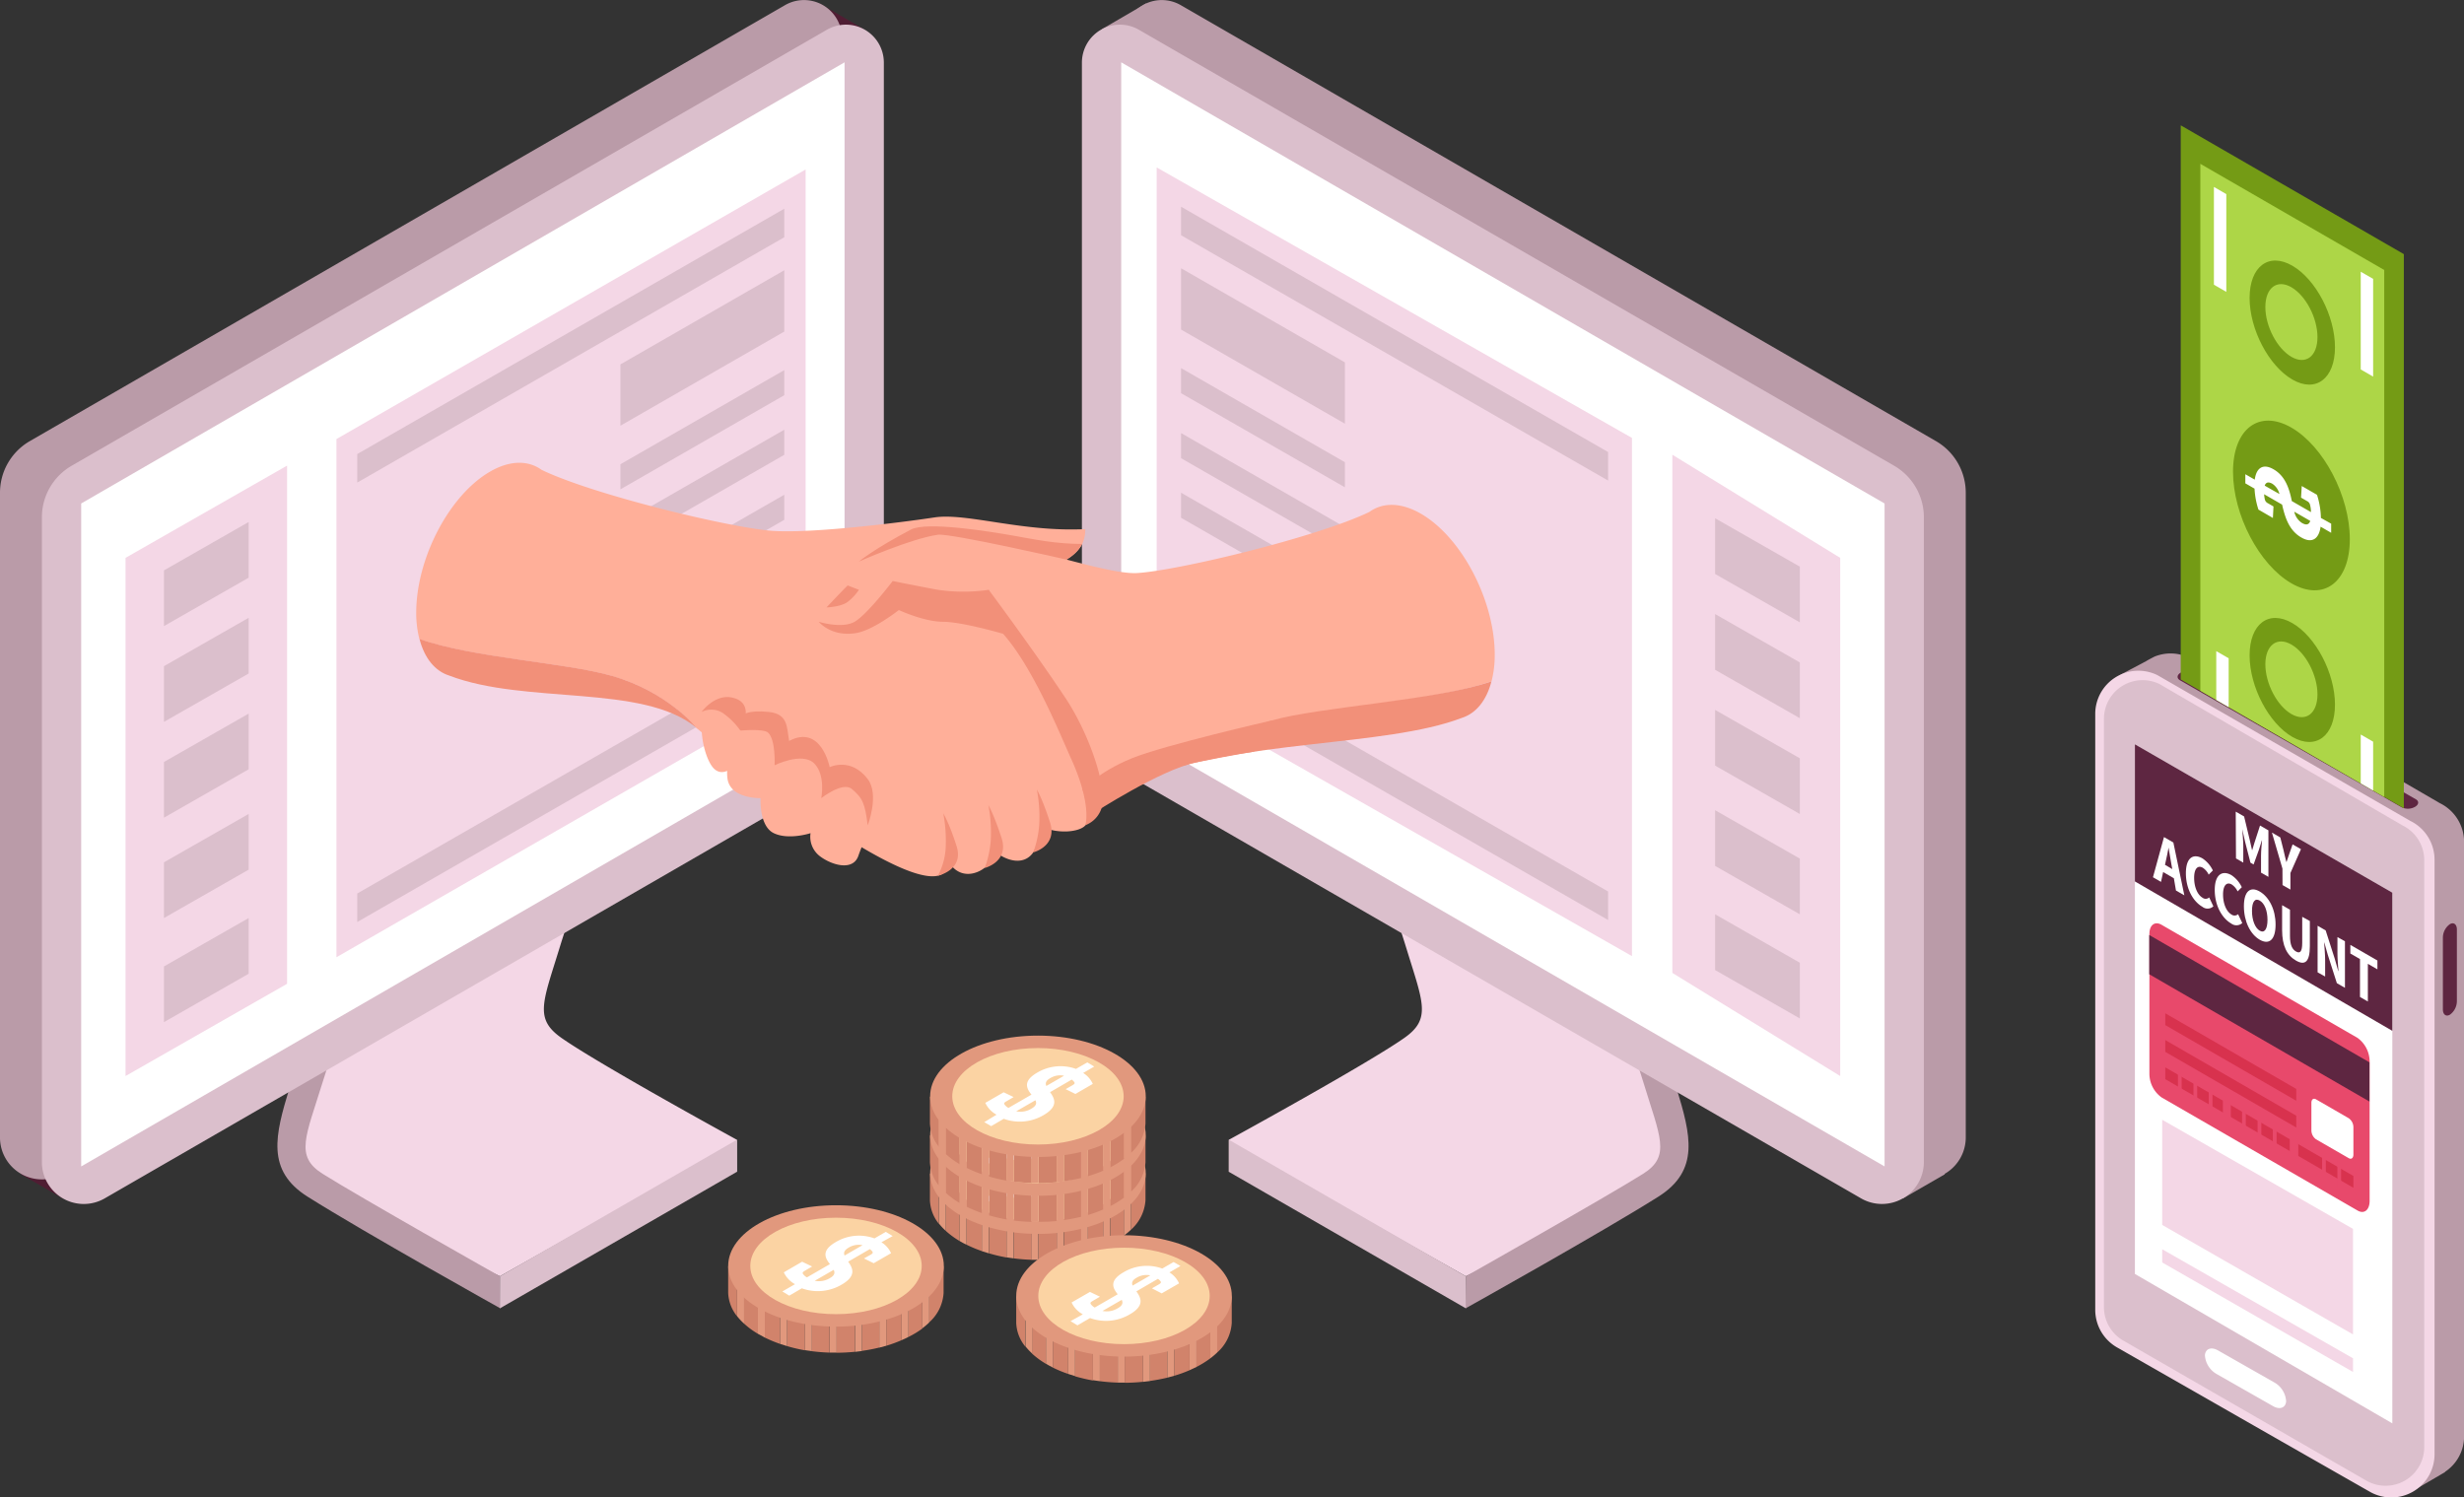 <svg id="Layer_1" data-name="Layer 1" xmlns="http://www.w3.org/2000/svg" viewBox="0 0 588.2 357.48"><rect x="0" y="0" width="588.2" height="357.48" fill="#333333" stroke="none"/><defs><style>.cls-1{fill:#f4d7e6;}.cls-2{fill:#ba9ba8;}.cls-3{fill:#dbbfcc;}.cls-4{fill:#501d33;}.cls-5{fill:#fff;}.cls-6{fill:#ffaf99;}.cls-7{fill:#f29079;}.cls-8{fill:#d1836b;}.cls-9{fill:#e1987d;}.cls-10{fill:#fbd3a3;}.cls-11{fill:#5e2641;}.cls-12{fill:#e8496b;}.cls-13{fill:#d8324e;}.cls-14{fill:#749b15;}.cls-15{fill:#add647;}</style></defs><title>buy</title><path class="cls-1" d="M240.13,300.53s-32.89-18-41.88-24.32c-6.5-4.56-4.47-8.45-.48-21.42s12.69-36.71,12.69-36.71l-5.79-.93a63.68,63.68,0,0,1,3.9-10.45c-26.56,2.65-53.06,22.51-54.93,24.89s-16.71,57.14-18.71,64.26,0,11.35,12.29,18.69,36.34,18.57,36.34,18.57L234,304.61l6.15,3.58Z" transform="translate(-64.22 -28.42)"/><path class="cls-2" d="M183.56,333.11S150,314.17,141.24,308.65c-6.72-4.22-4-8.91,0-21.88s12.69-36.71,12.69-36.71l-8-1.29s-9.34,28.63-12.66,39.59-5.6,19.47,4.39,25.76c13.58,8.56,46,26.65,46,26.65Z" transform="translate(-64.22 -28.42)"/><polygon class="cls-3" points="119.34 304.69 119.34 312.35 175.91 279.76 175.91 272.1 119.34 304.69"/><polygon class="cls-4" points="5.01 280.35 15.03 286.13 21 276.87 7.78 268.88 5.01 280.35"/><polygon class="cls-4" points="195.66 0.82 206.26 6.99 187.31 11.8 195.66 0.82"/><path class="cls-2" d="M64.22,146.06v154a10,10,0,0,0,14.94,8.62l178.93-103.3a14.22,14.22,0,0,0,7.12-12.33V37.5a9.06,9.06,0,0,0-13.59-7.85L71.34,133.73A14.24,14.24,0,0,0,64.22,146.06Z" transform="translate(-64.22 -28.42)"/><path class="cls-3" d="M74.22,151.92v154a10,10,0,0,0,14.94,8.63L268.09,211.25a14.22,14.22,0,0,0,7.12-12.32V43.36a9.06,9.06,0,0,0-13.59-7.84L81.34,139.6A14.22,14.22,0,0,0,74.22,151.92Z" transform="translate(-64.22 -28.42)"/><polygon class="cls-5" points="201.61 14.88 41.04 107.68 19.38 120.2 19.38 278.47 201.61 173.14 201.61 14.88"/><polygon class="cls-1" points="68.53 111.16 29.97 133.18 29.97 256.89 68.53 234.87 68.53 111.16"/><polygon class="cls-1" points="80.31 104.82 80.31 228.53 192.32 164.17 192.32 40.46 80.31 104.82"/><polygon class="cls-3" points="187.22 49.83 85.28 108.4 85.28 115.21 187.22 56.64 187.22 49.83"/><polygon class="cls-3" points="148.11 86.99 148.11 101.63 187.22 79.16 187.22 64.52 148.11 86.99"/><polygon class="cls-3" points="148.11 110.83 148.11 116.82 187.22 94.35 187.22 88.36 148.11 110.83"/><polygon class="cls-3" points="148.11 125.06 148.11 131.05 187.22 108.58 187.22 102.59 148.11 125.06"/><polygon class="cls-3" points="148.11 140.57 148.11 146.56 187.22 124.1 187.22 118.11 148.11 140.57"/><polygon class="cls-3" points="187.22 154.75 85.28 213.31 85.28 220.12 187.22 161.55 187.22 154.75"/><polygon class="cls-3" points="59.36 124.62 39.14 136.17 39.14 149.47 59.36 137.92 59.36 124.62"/><polygon class="cls-3" points="59.36 147.49 39.14 159.04 39.14 172.34 59.36 160.79 59.36 147.49"/><polygon class="cls-3" points="59.36 170.36 39.14 181.91 39.14 195.21 59.36 183.66 59.36 170.36"/><polygon class="cls-3" points="59.36 194.32 39.14 205.87 39.14 219.17 59.36 207.62 59.36 194.32"/><polygon class="cls-3" points="59.36 219.17 39.14 230.72 39.14 244.02 59.36 232.47 59.36 219.17"/><path class="cls-1" d="M357.57,300.53s32.9-18,41.89-24.32c6.49-4.56,4.46-8.45.48-21.42s-12.69-36.71-12.69-36.71l5.79-.93a63.74,63.74,0,0,0-3.91-10.45c26.56,2.65,53.06,22.51,54.93,24.89s16.72,57.14,18.71,64.26,0,11.35-12.29,18.69-36.34,18.57-36.34,18.57l-50.42-28.5-6.15,3.58Z" transform="translate(-64.22 -28.42)"/><path class="cls-2" d="M414.14,333.11s33.54-18.94,42.32-24.46c6.72-4.22,4-8.91.05-21.88s-12.7-36.71-12.7-36.71l8-1.29s9.34,28.63,12.67,39.59,5.59,19.47-4.4,25.76c-13.57,8.56-46,26.65-46,26.65Z" transform="translate(-64.22 -28.42)"/><polygon class="cls-3" points="349.92 304.69 349.92 312.35 293.35 279.76 293.35 272.1 349.92 304.69"/><polygon class="cls-2" points="464.25 280.35 454.23 286.13 448.26 276.87 461.48 268.88 464.25 280.35"/><polygon class="cls-2" points="273.6 0.82 263 6.99 281.94 11.8 273.6 0.82"/><path class="cls-2" d="M533.48,146.06v154a10,10,0,0,1-14.93,8.62L339.61,205.39a14.24,14.24,0,0,1-7.12-12.33V37.5a9.07,9.07,0,0,1,13.6-7.85L526.37,133.73A14.23,14.23,0,0,1,533.48,146.06Z" transform="translate(-64.22 -28.42)"/><path class="cls-3" d="M523.48,151.92v154a10,10,0,0,1-14.93,8.63L329.61,211.25a14.24,14.24,0,0,1-7.12-12.32V43.36a9.07,9.07,0,0,1,13.6-7.84L516.37,139.6A14.23,14.23,0,0,1,523.48,151.92Z" transform="translate(-64.22 -28.42)"/><polygon class="cls-5" points="267.65 14.88 428.22 107.68 449.88 120.2 449.88 278.47 267.65 173.14 267.65 14.88"/><polygon class="cls-1" points="389.58 104.55 276.12 39.97 276.12 163.68 389.58 228.26 389.58 104.55"/><polygon class="cls-1" points="399.22 108.56 399.22 232.27 439.29 256.89 439.29 133.18 399.22 108.56"/><polygon class="cls-3" points="409.43 123.73 429.65 135.28 429.65 148.58 409.43 137.03 409.43 123.73"/><polygon class="cls-3" points="409.43 146.6 429.65 158.15 429.65 171.46 409.43 159.91 409.43 146.6"/><polygon class="cls-3" points="409.43 169.48 429.65 181.03 429.65 194.33 409.43 182.78 409.43 169.48"/><polygon class="cls-3" points="409.43 193.43 429.65 204.98 429.65 218.28 409.43 206.73 409.43 193.43"/><polygon class="cls-3" points="409.43 218.28 429.65 229.84 429.65 243.14 409.43 231.59 409.43 218.28"/><polygon class="cls-3" points="281.94 49.35 383.88 107.92 383.88 114.73 281.94 56.16 281.94 49.35"/><polygon class="cls-3" points="321.05 86.51 321.05 101.15 281.94 78.68 281.94 64.04 321.05 86.51"/><polygon class="cls-3" points="321.05 110.35 321.05 116.34 281.94 93.87 281.94 87.88 321.05 110.35"/><polygon class="cls-3" points="321.05 125.86 321.05 131.85 281.94 109.39 281.94 103.39 321.05 125.86"/><polygon class="cls-3" points="321.05 140.09 321.05 146.08 281.94 123.62 281.94 117.63 321.05 140.09"/><polygon class="cls-3" points="281.94 154.26 383.88 212.83 383.88 219.64 281.94 161.07 281.94 154.26"/><path class="cls-6" d="M290.73,234.25c3.85,6.15,11.37.76,10.73-2.76,4.91,4.11,11.06,3.52,10.83-6,4.13,2.2,9.58,1.61,11,0,11.29-12.67-12.73-36.2-27-57.27,14-2.89,27.22-4.47,27-13.48-15.06.75-28.29-3.94-36-2.79-8.78,1.32-28.73,3.78-38.31,3.23s-42.9-8.52-55.47-14.59c-3.18-2.29-7.51-2.34-12.3.42-9.74,5.62-17.63,20.71-17.63,33.69a25.11,25.11,0,0,0,.76,6.3c12.74,4.5,35,5.63,46,8.82,13.35,3.85,20,12.3,20,12.3C242.84,212.32,289.29,248.77,290.73,234.25Z" transform="translate(-64.22 -28.42)"/><path class="cls-7" d="M210.36,189.79c-11-3.19-33.3-4.32-46-8.82,1.19,4.61,3.72,7.67,7.08,8.73h0c18.25,7,46.16,1.94,58.92,12.38C230.35,202.09,223.71,193.64,210.36,189.79Z" transform="translate(-64.22 -28.42)"/><path class="cls-6" d="M275.21,231.05c-17.51-.18-10.36-30.37,7-56-5.5,3.39-15.42,6.9-22.52.63,7.66-9.56,11.87-11.68,25.26-19,7.8-4.25,41.11,9.1,50.69,8.55s42.9-8.52,55.47-14.59c3.18-2.29,7.51-2.34,12.3.42,9.74,5.62,17.63,20.71,17.63,33.69a25.11,25.11,0,0,1-.76,6.3c-12.74,4.5-35,5.63-46,8.82-13.35,3.85-37.15,14.53-37.15,14.53C324.58,224.66,278.51,243.13,275.21,231.05Z" transform="translate(-64.22 -28.42)"/><path class="cls-7" d="M367.91,200.4c11-3.19,39.61-4.82,52.35-9.32-1.19,4.61-3.72,7.67-7.08,8.73h0c-18.25,7-53.33,5.11-76.08,14.61C337.07,214.43,354.57,204.26,367.91,200.4Z" transform="translate(-64.22 -28.42)"/><path class="cls-7" d="M300.24,169.23s-1.5,4.89,3.45,10.51c7.18,8.12,13.4,23.55,16.31,30,4.95,11,3.3,15.69,3.3,15.69a6.44,6.44,0,0,0,4.13-5.23c.57-5.8-3.77-17.45-8.81-25.06C310.77,183.33,300.24,169.23,300.24,169.23Z" transform="translate(-64.22 -28.42)"/><path class="cls-7" d="M311.74,216.92a34.82,34.82,0,0,1,.55,8.54,24.4,24.4,0,0,1-1.42,6.46s5.87-1.46,4-7.21S311.74,216.92,311.74,216.92Z" transform="translate(-64.22 -28.42)"/><path class="cls-7" d="M300.17,220.64a34.82,34.82,0,0,1,.55,8.54,24.4,24.4,0,0,1-1.42,6.46s5.88-1.47,4-7.21S300.17,220.64,300.17,220.64Z" transform="translate(-64.22 -28.42)"/><path class="cls-7" d="M289.4,222.62a34.82,34.82,0,0,1,.55,8.54,15.85,15.85,0,0,1-1.84,6.32s6.3-1.32,4.46-7.07S289.4,222.62,289.4,222.62Z" transform="translate(-64.22 -28.42)"/><path class="cls-7" d="M300.24,169.23a41.69,41.69,0,0,1-12.13,0c-5.43-1-10.79-2.1-10.79-2.1s-6.07,8-9.09,9.73-8.56,0-8.56,0,3,3.73,9,2.68c4.09-.71,10.12-5.48,10.12-5.48s6,2.8,10.53,2.8,14.4,2.88,14.4,2.88Z" transform="translate(-64.22 -28.42)"/><path class="cls-7" d="M318.78,162s2.91-1.66,3.71-3.72c-6.14,0-11.2-1.06-16.46-2-5.74-1-20.59-3.42-24.35-1.44-9,4.74-12.42,7.64-12.42,7.64s12.42-5.49,18.85-6.4C291.15,155.69,318.78,162,318.78,162Z" transform="translate(-64.22 -28.42)"/><path class="cls-7" d="M266.58,168.19c-.75.68-5.06,5.24-5.06,5.24s3.4-.08,5.06-1.32a12.17,12.17,0,0,0,2.68-2.88Z" transform="translate(-64.22 -28.42)"/><path class="cls-7" d="M241,202.84s5.48-.52,6.58.49c1.85,1.71,1.55,7.79,1.55,7.79s6.54-3.24,9.4-.49,1.74,8.34,1.74,8.34,5.09-4,7.26-2.22c2.65,2.22,3.16,3.48,3.83,8.71,0,0,2.85-7.34,0-11.05-4.07-5.33-9.08-2.84-9.08-2.84s-2-10.32-9.68-6.26c-.58-3.29-.22-6.44-4.86-6.92C237.79,197.35,241,202.84,241,202.84Z" transform="translate(-64.22 -28.42)"/><path class="cls-6" d="M240.44,204.93s-3.17,4.33-2.57,9.29,7.91,4.75,7.91,4.75-.4,6.65,3.16,8.36,8.77,0,8.77,0a5.82,5.82,0,0,0,2.21,5.48c2.85,2.17,7.86,3.61,9.18,0a39.65,39.65,0,0,1,2.37-5.48Z" transform="translate(-64.22 -28.42)"/><path class="cls-7" d="M325.16,222.62s16.11-10.45,24.54-12.17,13.88-2.59,13.88-2.59l4.33-7.46s-25.75,5.88-33.59,9.09-11.7,7.43-11.7,7.43Z" transform="translate(-64.22 -28.42)"/><path class="cls-6" d="M241,209.77s-3.58,4.86-6.34,2.15-4.4-13.35-1.1-13.53,5.33.45,7.44,4.45A6.76,6.76,0,0,1,241,209.77Z" transform="translate(-64.22 -28.42)"/><path class="cls-7" d="M231.7,198.39a5.08,5.08,0,0,1,5.1.28,17.23,17.23,0,0,1,4.17,4.17s3.92-6.57-1.93-7.87C234.84,194,231.7,198.39,231.7,198.39Z" transform="translate(-64.22 -28.42)"/><path class="cls-8" d="M286.21,308.59V315h0a9.46,9.46,0,0,0,2.12,5.57V308.59Z" transform="translate(-64.22 -28.42)"/><path class="cls-8" d="M290,308.59v13.69a20.24,20.24,0,0,0,3.3,2.42V310H295V325.6a31.41,31.41,0,0,0,3.66,1.52V312.28h1.65v15.36a39,39,0,0,0,4.26,1V315h1.66v13.84c1.38.18,2.8.29,4.26.34V315h1.65v14.22c1.5,0,3-.09,4.4-.24V315h1.65v13.78a39.75,39.75,0,0,0,4.13-.79V312.28h1.65v15.28a33.45,33.45,0,0,0,3.66-1.33V310h1.66v15.43a22.41,22.41,0,0,0,3.29-2V308.59Z" transform="translate(-64.22 -28.42)"/><path class="cls-8" d="M334.2,308.59V322a10.3,10.3,0,0,0,3.47-7.05h0v-6.36Z" transform="translate(-64.22 -28.42)"/><path class="cls-9" d="M288.35,308.59v11.93a15,15,0,0,0,1.65,1.76V308.59Z" transform="translate(-64.22 -28.42)"/><path class="cls-9" d="M293.3,310V324.7c.53.32,1.08.61,1.66.9V310Z" transform="translate(-64.22 -28.42)"/><path class="cls-9" d="M298.62,312.28v14.84c.54.18,1.09.36,1.65.52V312.28Z" transform="translate(-64.22 -28.42)"/><path class="cls-9" d="M304.53,315v13.6c.55.1,1.1.17,1.66.24V315Z" transform="translate(-64.22 -28.42)"/><path class="cls-9" d="M310.45,315v14.18c.5,0,1,0,1.5,0h.15V315Z" transform="translate(-64.22 -28.42)"/><path class="cls-9" d="M332.54,308.59V323.4a18,18,0,0,0,1.66-1.4V308.59Z" transform="translate(-64.22 -28.42)"/><path class="cls-9" d="M327.59,310v16.22c.57-.25,1.12-.51,1.66-.79V310Z" transform="translate(-64.22 -28.42)"/><path class="cls-9" d="M322.28,312.28V328c.56-.13,1.11-.28,1.65-.44V312.28Z" transform="translate(-64.22 -28.42)"/><path class="cls-9" d="M316.5,315v14l1.65-.2V315Z" transform="translate(-64.22 -28.42)"/><path class="cls-9" d="M312,294c-14.22,0-25.74,6.48-25.74,14.48S297.73,323,312,323s25.73-6.49,25.73-14.49S326.16,294,312,294Z" transform="translate(-64.22 -28.42)"/><path class="cls-10" d="M312,297c-11.3,0-20.46,5.15-20.46,11.51S300.65,320,312,320s20.46-5.16,20.46-11.52S323.25,297,312,297Z" transform="translate(-64.22 -28.42)"/><path class="cls-5" d="M302.11,312.89a6.17,6.17,0,0,1-2.68-2.83l4.38-2.53,2.38,1.14-1.7,1c-.53.3-.67.46-.47.78a2.59,2.59,0,0,0,.94.8l5.48-3.16c-1.29-1.6-2-3.32,1.43-5.28a10.79,10.79,0,0,1,9.21-.86l2.69-1.56,1.65.95-2.64,1.53a5.85,5.85,0,0,1,2.3,2.61l-4.14,2.39-2.33-1.14,1.58-.92c.53-.3.67-.46.47-.78a3.14,3.14,0,0,0-.61-.59l-5.17,3h0c1.14,1.58,2,3.41-1.53,5.46a11.2,11.2,0,0,1-9.54.9l-3,1.75-1.65-1Zm9.28-3.46-4.58,2.65a5,5,0,0,0,3.69-.68C311.62,310.76,311.73,310.11,311.39,309.43ZM314,306l4.23-2.45a4.58,4.58,0,0,0-3.33.6C313.85,304.78,313.73,305.36,314,306Z" transform="translate(-64.22 -28.42)"/><path class="cls-8" d="M286.21,299.51v6.36h0a9.46,9.46,0,0,0,2.12,5.57V299.51Z" transform="translate(-64.22 -28.42)"/><path class="cls-8" d="M290,299.51v13.68a19.7,19.7,0,0,0,3.3,2.43V300.93H295v15.59a31.41,31.41,0,0,0,3.66,1.52V303.2h1.65v15.36a39,39,0,0,0,4.26,1v-13.6h1.66v13.84c1.38.18,2.8.29,4.26.34V305.93h1.65v14.21c1.5,0,3-.09,4.4-.23v-14h1.65v13.78a39.75,39.75,0,0,0,4.13-.79V303.2h1.65v15.28a33.46,33.46,0,0,0,3.66-1.34V300.93h1.66v15.43a21.62,21.62,0,0,0,3.29-2.05v-14.8Z" transform="translate(-64.22 -28.42)"/><path class="cls-8" d="M334.2,299.51v13.4a10.25,10.25,0,0,0,3.47-7h0v-6.36Z" transform="translate(-64.22 -28.42)"/><path class="cls-9" d="M288.35,299.51v11.93a14.18,14.18,0,0,0,1.65,1.75V299.51Z" transform="translate(-64.22 -28.42)"/><path class="cls-9" d="M293.3,300.93v14.69c.53.31,1.08.61,1.66.9V300.93Z" transform="translate(-64.22 -28.42)"/><path class="cls-9" d="M298.62,303.2V318c.54.18,1.09.36,1.65.52V303.2Z" transform="translate(-64.22 -28.42)"/><path class="cls-9" d="M304.53,305.93v13.6c.55.09,1.1.17,1.66.24V305.93Z" transform="translate(-64.22 -28.42)"/><path class="cls-9" d="M310.45,305.93v14.18c.5,0,1,0,1.5,0h.15V305.93Z" transform="translate(-64.22 -28.42)"/><path class="cls-9" d="M332.54,299.51v14.8a15.32,15.32,0,0,0,1.66-1.4v-13.4Z" transform="translate(-64.22 -28.42)"/><path class="cls-9" d="M327.59,300.93v16.21c.57-.24,1.12-.5,1.66-.78V300.93Z" transform="translate(-64.22 -28.42)"/><path class="cls-9" d="M322.28,303.2v15.72c.56-.14,1.11-.28,1.65-.44V303.2Z" transform="translate(-64.22 -28.42)"/><path class="cls-9" d="M316.5,305.93v14l1.65-.2V305.93Z" transform="translate(-64.22 -28.42)"/><path class="cls-9" d="M312,284.93c-14.22,0-25.74,6.48-25.74,14.48S297.73,313.9,312,313.9s25.73-6.49,25.73-14.49S326.16,284.93,312,284.93Z" transform="translate(-64.22 -28.42)"/><path class="cls-10" d="M312,287.9c-11.3,0-20.46,5.15-20.46,11.51s9.16,11.52,20.46,11.52,20.46-5.16,20.46-11.52S323.25,287.9,312,287.9Z" transform="translate(-64.22 -28.42)"/><path class="cls-5" d="M302.11,303.81a6.17,6.17,0,0,1-2.68-2.83l4.38-2.53,2.38,1.14-1.7,1c-.53.31-.67.47-.47.79a2.8,2.8,0,0,0,.94.81l5.48-3.17c-1.29-1.6-2-3.31,1.44-5.28a10.8,10.8,0,0,1,9.2-.86l2.7-1.56,1.65.95-2.64,1.53a5.91,5.91,0,0,1,2.3,2.61l-4.15,2.39-2.33-1.14,1.59-.91c.53-.31.66-.47.46-.79a3.34,3.34,0,0,0-.6-.58l-5.17,3h0c1.15,1.58,2,3.41-1.52,5.46a11.21,11.21,0,0,1-9.54.9l-3,1.75-1.65-1Zm9.28-3.45L306.81,303a5,5,0,0,0,3.7-.68C311.62,301.67,311.73,301,311.39,300.36Zm2.61-3.42,4.23-2.44a4.59,4.59,0,0,0-3.32.59C313.85,295.71,313.73,296.28,314,296.94Z" transform="translate(-64.22 -28.42)"/><path class="cls-8" d="M286.21,290.24v6.36h0a9.46,9.46,0,0,0,2.12,5.57V290.24Z" transform="translate(-64.22 -28.42)"/><path class="cls-8" d="M290,290.24v13.69a20.24,20.24,0,0,0,3.3,2.42V291.66H295v15.59a29.76,29.76,0,0,0,3.66,1.52V293.93h1.65v15.36a36.82,36.82,0,0,0,4.26,1V296.66h1.66V310.5c1.38.18,2.8.29,4.26.34V296.66h1.65v14.22c1.5,0,3-.09,4.4-.24v-14h1.65v13.78c1.43-.2,2.81-.46,4.13-.78V293.93h1.65v15.28a31.5,31.5,0,0,0,3.66-1.33V291.66h1.66V307.1a23.32,23.32,0,0,0,3.29-2.05V290.24Z" transform="translate(-64.22 -28.42)"/><path class="cls-8" d="M334.2,290.24v13.41a10.3,10.3,0,0,0,3.47-7h0v-6.36Z" transform="translate(-64.22 -28.42)"/><path class="cls-9" d="M288.35,290.24v11.93a15,15,0,0,0,1.65,1.76V290.24Z" transform="translate(-64.22 -28.42)"/><path class="cls-9" d="M293.3,291.66v14.69c.53.32,1.08.62,1.66.9V291.66Z" transform="translate(-64.22 -28.42)"/><path class="cls-9" d="M298.62,293.93v14.84c.54.18,1.09.36,1.65.52V293.93Z" transform="translate(-64.22 -28.42)"/><path class="cls-9" d="M304.53,296.66v13.61c.55.09,1.1.16,1.66.23V296.66Z" transform="translate(-64.22 -28.42)"/><path class="cls-9" d="M310.45,296.66v14.18c.5,0,1,0,1.5,0h.15V296.66Z" transform="translate(-64.22 -28.42)"/><path class="cls-9" d="M332.54,290.24v14.81a18,18,0,0,0,1.66-1.4V290.24Z" transform="translate(-64.22 -28.42)"/><path class="cls-9" d="M327.59,291.66v16.22c.57-.25,1.12-.51,1.66-.78V291.66Z" transform="translate(-64.22 -28.42)"/><path class="cls-9" d="M322.28,293.93v15.73q.84-.21,1.65-.45V293.93Z" transform="translate(-64.22 -28.42)"/><path class="cls-9" d="M316.5,296.66v14c.56-.05,1.1-.12,1.65-.2V296.66Z" transform="translate(-64.22 -28.42)"/><path class="cls-9" d="M312,275.66c-14.22,0-25.74,6.48-25.74,14.48s11.52,14.49,25.74,14.49,25.73-6.49,25.73-14.49S326.16,275.66,312,275.66Z" transform="translate(-64.22 -28.42)"/><path class="cls-10" d="M312,278.63c-11.3,0-20.46,5.15-20.46,11.51s9.16,11.52,20.46,11.52,20.46-5.16,20.46-11.52S323.25,278.63,312,278.63Z" transform="translate(-64.22 -28.42)"/><path class="cls-5" d="M302.11,294.54a6.17,6.17,0,0,1-2.68-2.83l4.38-2.52,2.38,1.14-1.7,1c-.53.3-.67.46-.47.78a2.7,2.7,0,0,0,.94.81l5.49-3.17c-1.3-1.6-2-3.31,1.42-5.28a10.87,10.87,0,0,1,9.21-.86l2.7-1.56,1.65,1-2.64,1.53a5.91,5.91,0,0,1,2.3,2.61l-4.15,2.4-2.33-1.15,1.59-.91c.53-.31.66-.46.46-.78a3.06,3.06,0,0,0-.6-.59l-5.17,3h0c1.15,1.58,2,3.41-1.52,5.46a11.17,11.17,0,0,1-9.54.9l-3,1.75-1.65-.95Zm9.28-3.45-4.58,2.64a5,5,0,0,0,3.7-.68C311.62,292.41,311.73,291.76,311.39,291.09Zm2.61-3.41,4.23-2.44a4.49,4.49,0,0,0-3.32.59C313.85,286.44,313.73,287,314,287.68Z" transform="translate(-64.22 -28.42)"/><path class="cls-8" d="M238.05,330.74v6.36h0a9.48,9.48,0,0,0,2.13,5.57V330.74Z" transform="translate(-64.22 -28.42)"/><path class="cls-8" d="M241.85,330.74v13.68a19.3,19.3,0,0,0,3.3,2.43V332.16h1.65v15.59a31.57,31.57,0,0,0,3.67,1.52V334.43h1.65v15.36a38.5,38.5,0,0,0,4.26,1v-13.6H258V351c1.38.18,2.81.29,4.26.34V337.16h1.65v14.21c1.51,0,3-.09,4.4-.23v-14H270v13.78a39.75,39.75,0,0,0,4.13-.79V334.43h1.65v15.28a33.64,33.64,0,0,0,3.67-1.34V332.16h1.65v15.43a21.73,21.73,0,0,0,3.3-2v-14.8Z" transform="translate(-64.22 -28.42)"/><path class="cls-8" d="M286,330.74v13.4a10.21,10.21,0,0,0,3.47-7h0v-6.36Z" transform="translate(-64.22 -28.42)"/><path class="cls-9" d="M240.2,330.74v11.93a14.18,14.18,0,0,0,1.65,1.75V330.74Z" transform="translate(-64.22 -28.42)"/><path class="cls-9" d="M245.15,332.16v14.69c.52.31,1.08.61,1.65.9V332.16Z" transform="translate(-64.22 -28.42)"/><path class="cls-9" d="M250.47,334.43v14.84c.54.18,1.08.36,1.65.52V334.43Z" transform="translate(-64.22 -28.42)"/><path class="cls-9" d="M256.38,337.16v13.6c.54.09,1.1.17,1.65.24V337.16Z" transform="translate(-64.22 -28.42)"/><path class="cls-9" d="M262.29,337.16v14.18c.5,0,1,0,1.5,0h.15V337.16Z" transform="translate(-64.22 -28.42)"/><path class="cls-9" d="M284.39,330.74v14.8a16.21,16.21,0,0,0,1.65-1.4v-13.4Z" transform="translate(-64.22 -28.42)"/><path class="cls-9" d="M279.44,332.16v16.21q.85-.36,1.65-.78V332.16Z" transform="translate(-64.22 -28.42)"/><path class="cls-9" d="M274.12,334.43v15.72c.56-.14,1.11-.28,1.65-.44V334.43Z" transform="translate(-64.22 -28.42)"/><path class="cls-9" d="M268.34,337.16v14l1.65-.2V337.16Z" transform="translate(-64.22 -28.42)"/><path class="cls-9" d="M263.79,316.16c-14.21,0-25.74,6.48-25.74,14.48s11.53,14.49,25.74,14.49,25.74-6.49,25.74-14.49S278,316.16,263.79,316.16Z" transform="translate(-64.22 -28.42)"/><path class="cls-10" d="M263.79,319.13c-11.3,0-20.46,5.15-20.46,11.51s9.16,11.52,20.46,11.52,20.46-5.16,20.46-11.52S275.09,319.13,263.79,319.13Z" transform="translate(-64.22 -28.42)"/><path class="cls-5" d="M254,335a6.19,6.19,0,0,1-2.67-2.83l4.37-2.53,2.39,1.14-1.71,1c-.52.31-.66.47-.46.79a2.75,2.75,0,0,0,.93.81l5.49-3.17c-1.29-1.6-2-3.31,1.43-5.28a10.8,10.8,0,0,1,9.2-.86l2.7-1.56,1.65,1L274.63,325a5.85,5.85,0,0,1,2.3,2.61L272.79,330l-2.33-1.14L272,328c.53-.31.67-.47.47-.79a3.11,3.11,0,0,0-.61-.58l-5.17,3h0c1.15,1.58,2,3.41-1.52,5.46a11.2,11.2,0,0,1-9.54.9l-3,1.75-1.65-1Zm9.29-3.45-4.58,2.64a5,5,0,0,0,3.69-.68C263.47,332.9,263.57,332.26,263.24,331.59Zm2.6-3.42,4.23-2.44a4.6,4.6,0,0,0-3.32.59C265.7,326.94,265.58,327.51,265.84,328.17Z" transform="translate(-64.22 -28.42)"/><path class="cls-8" d="M306.81,337.9v6.36h0a9.46,9.46,0,0,0,2.12,5.57V337.9Z" transform="translate(-64.22 -28.42)"/><path class="cls-8" d="M310.6,337.9v13.69a19.81,19.81,0,0,0,3.3,2.42V339.32h1.65v15.59a29.92,29.92,0,0,0,3.67,1.52V341.59h1.65V357a41.49,41.49,0,0,0,4.26,1V344.32h1.65v13.84c1.39.18,2.81.29,4.27.34V344.32h1.65v14.22c1.5,0,3-.09,4.39-.24v-14h1.66V358.1c1.42-.2,2.8-.46,4.12-.78V341.59h1.65v15.28a31,31,0,0,0,3.67-1.33V339.32h1.65v15.44a23.44,23.44,0,0,0,3.3-2.05V337.9Z" transform="translate(-64.22 -28.42)"/><path class="cls-8" d="M354.79,337.9v13.41a10.25,10.25,0,0,0,3.47-7.05h0V337.9Z" transform="translate(-64.22 -28.42)"/><path class="cls-9" d="M309,337.9v11.93a15,15,0,0,0,1.65,1.76V337.9Z" transform="translate(-64.22 -28.42)"/><path class="cls-9" d="M313.9,339.32V354c.53.32,1.08.61,1.65.9V339.32Z" transform="translate(-64.22 -28.42)"/><path class="cls-9" d="M319.22,341.59v14.84c.54.18,1.09.36,1.65.52V341.59Z" transform="translate(-64.22 -28.42)"/><path class="cls-9" d="M325.13,344.32v13.61c.54.09,1.1.16,1.65.23V344.32Z" transform="translate(-64.22 -28.42)"/><path class="cls-9" d="M331.05,344.32V358.5c.49,0,1,0,1.49,0h.16V344.32Z" transform="translate(-64.22 -28.42)"/><path class="cls-9" d="M353.14,337.9v14.81a17.83,17.83,0,0,0,1.65-1.4V337.9Z" transform="translate(-64.22 -28.42)"/><path class="cls-9" d="M348.19,339.32v16.22q.85-.37,1.65-.78V339.32Z" transform="translate(-64.22 -28.42)"/><path class="cls-9" d="M342.87,341.59v15.73c.56-.14,1.12-.29,1.65-.45V341.59Z" transform="translate(-64.22 -28.42)"/><path class="cls-9" d="M337.09,344.32v14c.56-.05,1.11-.12,1.66-.2V344.32Z" transform="translate(-64.22 -28.42)"/><path class="cls-9" d="M332.54,323.32c-14.21,0-25.73,6.48-25.73,14.48s11.52,14.49,25.73,14.49,25.74-6.49,25.74-14.49S346.76,323.32,332.54,323.32Z" transform="translate(-64.22 -28.42)"/><path class="cls-10" d="M332.54,326.29c-11.3,0-20.46,5.15-20.46,11.51s9.16,11.52,20.46,11.52S353,344.16,353,337.8,343.84,326.29,332.54,326.29Z" transform="translate(-64.22 -28.42)"/><path class="cls-5" d="M322.71,342.2a6.17,6.17,0,0,1-2.68-2.83l4.38-2.52,2.38,1.14-1.7,1c-.53.3-.67.46-.47.78a2.74,2.74,0,0,0,.93.81l5.49-3.17c-1.29-1.59-2-3.31,1.44-5.28a10.82,10.82,0,0,1,9.19-.86l2.7-1.56,1.65.95-2.64,1.53a5.81,5.81,0,0,1,2.3,2.62l-4.14,2.39L339.21,336l1.59-.91c.53-.31.66-.46.46-.78a2.87,2.87,0,0,0-.61-.59l-5.16,3h0c1.14,1.58,2,3.42-1.53,5.46a11.15,11.15,0,0,1-9.53.91l-3,1.74-1.65-1Zm9.28-3.45-4.58,2.64a5,5,0,0,0,3.7-.68C332.22,340.07,332.33,339.42,332,338.75Zm2.61-3.41,4.22-2.44a4.52,4.52,0,0,0-3.31.59C334.45,334.1,334.33,334.68,334.6,335.34Z" transform="translate(-64.22 -28.42)"/><path class="cls-2" d="M570.45,189.48l6.08-3.21c.39-.27,1.84-1,2-1.09a10.19,10.19,0,0,1,8.37.3l59.75,34.68a10.31,10.31,0,0,1,5.79,9.27v141.9a10.13,10.13,0,0,1-4.55,8.47l0,.07-.45.26-.32.19-7.41,4.32-7.65-4.8,2.22-1.1L606.68,363v-1.83l-30-17.14a10.29,10.29,0,0,1-5.2-8.95V200c0-.23,0-.45.05-.67Z" transform="translate(-64.22 -28.42)"/><path class="cls-1" d="M579.23,189.6l60.37,34.8a10.32,10.32,0,0,1,5.79,9.27v141.9a10.32,10.32,0,0,1-15.43,9l-21.15-12.06h0L569.6,350.1a10.33,10.33,0,0,1-5.21-9V198.87A10.31,10.31,0,0,1,579.23,189.6Z" transform="translate(-64.22 -28.42)"/><path class="cls-3" d="M579.74,191.73l58,33.75a9.25,9.25,0,0,1,5.19,8.3V373.91a9.23,9.23,0,0,1-13.81,8l-58-33.42a9.22,9.22,0,0,1-4.65-8V200A9.23,9.23,0,0,1,579.74,191.73Z" transform="translate(-64.22 -28.42)"/><polygon class="cls-5" points="571.09 339.81 571.09 213.11 509.64 177.69 509.64 304.14 571.09 339.81"/><polygon class="cls-1" points="561.71 318.58 561.71 293.38 516.16 267.33 516.16 292.44 561.71 318.58"/><polygon class="cls-1" points="563.46 268.44 563.46 265.18 517.91 239.14 517.91 242.3 563.46 268.44"/><polygon class="cls-1" points="563.46 277.39 563.46 274.13 517.91 248.08 517.91 251.25 563.46 277.39"/><polygon class="cls-1" points="561.71 327.54 561.71 324.28 516.16 298.24 516.16 301.4 561.71 327.54"/><polygon class="cls-11" points="571.09 246.1 571.09 213.11 509.64 177.69 509.64 210.43 571.09 246.1"/><path class="cls-5" d="M593.37,356.45l13.45,7.66c1.63.93,3,.42,3.14-1.12h0a5.54,5.54,0,0,0-2.79-4.51l-13.46-7.66c-1.63-.93-3-.42-3.14,1.13h0A5.55,5.55,0,0,0,593.37,356.45Z" transform="translate(-64.22 -28.42)"/><path class="cls-11" d="M584.81,189a3.5,3.5,0,0,1,3.13-.13l53,30.38c.8.46.7,1.27-.23,1.8a3.45,3.45,0,0,1-3.12.13l-53-30.37C583.79,190.33,583.89,189.51,584.81,189Z" transform="translate(-64.22 -28.42)"/><path class="cls-11" d="M649.05,270.67h0a4,4,0,0,0,1.67-3.19V250.31c0-1.22-.75-1.79-1.67-1.26h0a4,4,0,0,0-1.67,3.19v17.17C647.38,270.63,648.13,271.2,649.05,270.67Z" transform="translate(-64.22 -28.42)"/><path class="cls-5" d="M597.93,222.19l2,1.15,1.39,5.8.5,2.23.05,0,.5-1.66,1.36-4.2,2,1.15v11.1l-1.76-1V232.7c0-1.09.15-2.62.24-3.64l-.05,0-.68,2.18-1.29,3.57-.75-.44-1.28-5-.67-3,0,0c.08,1.13.24,2.83.24,3.92v4.07l-1.74-1Z" transform="translate(-64.22 -28.42)"/><path class="cls-5" d="M609.08,235.79l-2.51-8.6,2,1.16.76,3c.21,1,.43,1.85.68,2.84l.05,0c.23-.72.47-1.35.7-2.05l.74-2.13,2,1.14-2.52,5.7v3.95l-1.88-1.08Z" transform="translate(-64.22 -28.42)"/><path class="cls-5" d="M583.16,238.09l-2.56-1.48-.51,2.35-1.92-1.11,2.63-9.59,2.24,1.3,2.62,12.61-2-1.15Zm-.38-2.18-.21-1.14c-.23-1.24-.45-2.68-.68-4l0,0c-.19,1.07-.42,2.23-.65,3.2l-.2.91Z" transform="translate(-64.22 -28.42)"/><path class="cls-5" d="M590,233.36a7.2,7.2,0,0,1,2.47,2.87l-1,1a4,4,0,0,0-1.4-1.64c-1.17-.67-2.07.15-2.07,2.38s.8,4.07,2,4.77a1.23,1.23,0,0,0,1.59-.07l1,2.12a2,2,0,0,1-2.64.1c-2.16-1.24-3.92-4.22-3.92-8S587.83,232.12,590,233.36Z" transform="translate(-64.22 -28.42)"/><path class="cls-5" d="M596.92,237.36a7.17,7.17,0,0,1,2.46,2.87l-1,1a4,4,0,0,0-1.41-1.65c-1.16-.67-2.07.15-2.07,2.38s.81,4.08,2,4.78a1.24,1.24,0,0,0,1.59-.07l1,2.11a2.06,2.06,0,0,1-2.65.11c-2.16-1.25-3.92-4.23-3.92-8S594.77,236.12,596.92,237.36Z" transform="translate(-64.22 -28.42)"/><path class="cls-5" d="M599.88,244.78c0-3.63,1.55-4.82,3.78-3.52s3.78,4.28,3.78,7.89-1.53,4.92-3.78,3.62S599.88,248.41,599.88,244.78Zm5.63,3.25c0-2.21-.71-3.95-1.85-4.61s-1.85.26-1.85,2.47.73,4.07,1.85,4.72S605.51,250.26,605.51,248Z" transform="translate(-64.22 -28.42)"/><path class="cls-5" d="M609,244.52l1.88,1.09v6.21c0,2.18.51,3.23,1.44,3.76s1.48.11,1.48-2.07V247.3l1.82,1v6c0,3.73-1.14,4.69-3.3,3.45s-3.32-3.54-3.32-7.27Z" transform="translate(-64.22 -28.42)"/><path class="cls-5" d="M617.47,249.43l1.93,1.12,2.17,6.77.83,2.93.05,0c-.09-1.23-.24-2.88-.24-4.19v-3.92l1.79,1v11.11l-1.93-1.11-2.17-6.79-.82-2.9-.05,0c.09,1.28.24,2.85.24,4.17v3.93l-1.8-1Z" transform="translate(-64.22 -28.42)"/><path class="cls-5" d="M627.59,257.39l-2.3-1.33V254l6.46,3.73v2.11l-2.28-1.32v9l-1.88-1.09Z" transform="translate(-64.22 -28.42)"/><path class="cls-12" d="M627,317.41l-46.78-27a7,7,0,0,1-2.9-5.54V251.39c0-2.13,1.3-3.11,2.9-2.19l46.78,27a7,7,0,0,1,2.89,5.53v33.47C629.85,317.34,628.55,318.33,627,317.41Z" transform="translate(-64.22 -28.42)"/><path class="cls-5" d="M624.91,304.92l-7.82-4.51a2.66,2.66,0,0,1-1.1-2.11v-6.6c0-.81.49-1.18,1.1-.83l7.82,4.52a2.65,2.65,0,0,1,1.11,2.1v6.6C626,304.9,625.52,305.27,624.91,304.92Z" transform="translate(-64.22 -28.42)"/><polygon class="cls-11" points="565.63 262.98 513.06 232.59 513.06 223.22 565.63 253.62 565.63 262.98"/><polygon class="cls-13" points="548.16 262.79 516.89 244.73 516.89 241.91 548.16 259.97 548.16 262.79"/><polygon class="cls-13" points="548.16 269.18 516.89 251.12 516.89 248.3 548.16 266.36 548.16 269.18"/><polygon class="cls-13" points="561.8 283.57 516.89 257.64 516.89 254.82 561.8 280.75 561.8 283.57"/><rect class="cls-12" x="519.91" y="255.54" width="0.89" height="6.4"/><rect class="cls-12" x="523.62" y="257.6" width="0.89" height="6.4"/><rect class="cls-12" x="527.27" y="259.59" width="0.89" height="6.4"/><rect class="cls-12" x="535.22" y="264.48" width="0.89" height="6.4"/><rect class="cls-12" x="538.93" y="266.54" width="0.89" height="6.4"/><rect class="cls-12" x="542.57" y="268.52" width="0.89" height="6.4"/><rect class="cls-12" x="546.59" y="270.45" width="2.05" height="6.4"/><rect class="cls-12" x="554.33" y="274.96" width="0.89" height="6.4"/><rect class="cls-12" x="557.97" y="276.94" width="0.89" height="6.4"/><rect class="cls-12" x="530.64" y="261.65" width="1.89" height="6.4"/><polygon class="cls-14" points="520.58 162.22 520.58 29.92 573.84 60.67 573.84 192.97 520.58 162.22"/><polygon class="cls-15" points="525.26 164.92 525.26 39.11 569.16 64.46 569.16 190.27 525.26 164.92"/><path class="cls-14" d="M597.28,141.05c0,10.26,6.24,22.19,13.94,26.63s13.94-.27,13.94-10.54-6.24-22.19-13.94-26.63S597.28,130.78,597.28,141.05Z" transform="translate(-64.22 -28.42)"/><path class="cls-14" d="M601.24,99.55c0,7.5,4.57,16.22,10.19,19.47s10.19-.2,10.19-7.7-4.56-16.22-10.19-19.47S601.24,92.05,601.24,99.55Z" transform="translate(-64.22 -28.42)"/><path class="cls-15" d="M605,101.72c0,4.58,2.78,9.9,6.22,11.89s6.22-.13,6.22-4.71S614.66,99,611.22,97,605,97.14,605,101.72Z" transform="translate(-64.22 -28.42)"/><path class="cls-14" d="M601.24,184.88c0,7.5,4.57,16.22,10.19,19.46s10.19-.2,10.19-7.7-4.56-16.22-10.19-19.47S601.24,177.37,601.24,184.88Z" transform="translate(-64.22 -28.42)"/><path class="cls-15" d="M605,187c0,4.59,2.78,9.91,6.22,11.89s6.22-.12,6.22-4.7-2.78-9.91-6.22-11.89S605,182.46,605,187Z" transform="translate(-64.22 -28.42)"/><polygon class="cls-5" points="563.55 88.2 563.55 64.87 566.51 66.58 566.51 89.91 563.55 88.2"/><polygon class="cls-5" points="563.55 187.03 563.55 175.36 566.51 177.07 566.51 188.74 563.55 187.03"/><polygon class="cls-5" points="529.06 167.11 529.06 155.45 532.02 157.16 532.02 168.83 529.06 167.11"/><polygon class="cls-5" points="528.5 67.97 528.5 44.63 531.46 46.34 531.46 69.68 528.5 67.97"/><path class="cls-5" d="M618.26,152.07a19.18,19.18,0,0,0-.93-5.52l-3.64-2.1-.17,2.77,1.42.82a1.32,1.32,0,0,1,.75,1,6.46,6.46,0,0,1,.2,1.64l-4.57-2.63c-.61-3-1.56-6-4.4-7.61-2.45-1.41-4.08-.36-4.45,2.49l-2.25-1.29v2.17l2.2,1.27a19,19,0,0,0,.93,5l3.45,2,.14-2.75-1.32-.76a1.35,1.35,0,0,1-.76-1,8.75,8.75,0,0,1-.16-1.16l4.3,2.48v0c.66,2.92,1.61,6.14,4.57,7.84,2.64,1.53,4.23.28,4.62-2.57l2.52,1.46v-2.18Zm-6.36-1.49,3.82,2.2c-.27.83-.88,1.14-2,.48A4.28,4.28,0,0,1,611.9,150.58Zm-3.54-4.22-3.52-2c.27-.76.83-1,1.81-.46A4.07,4.07,0,0,1,608.36,146.36Z" transform="translate(-64.22 -28.42)"/></svg>
